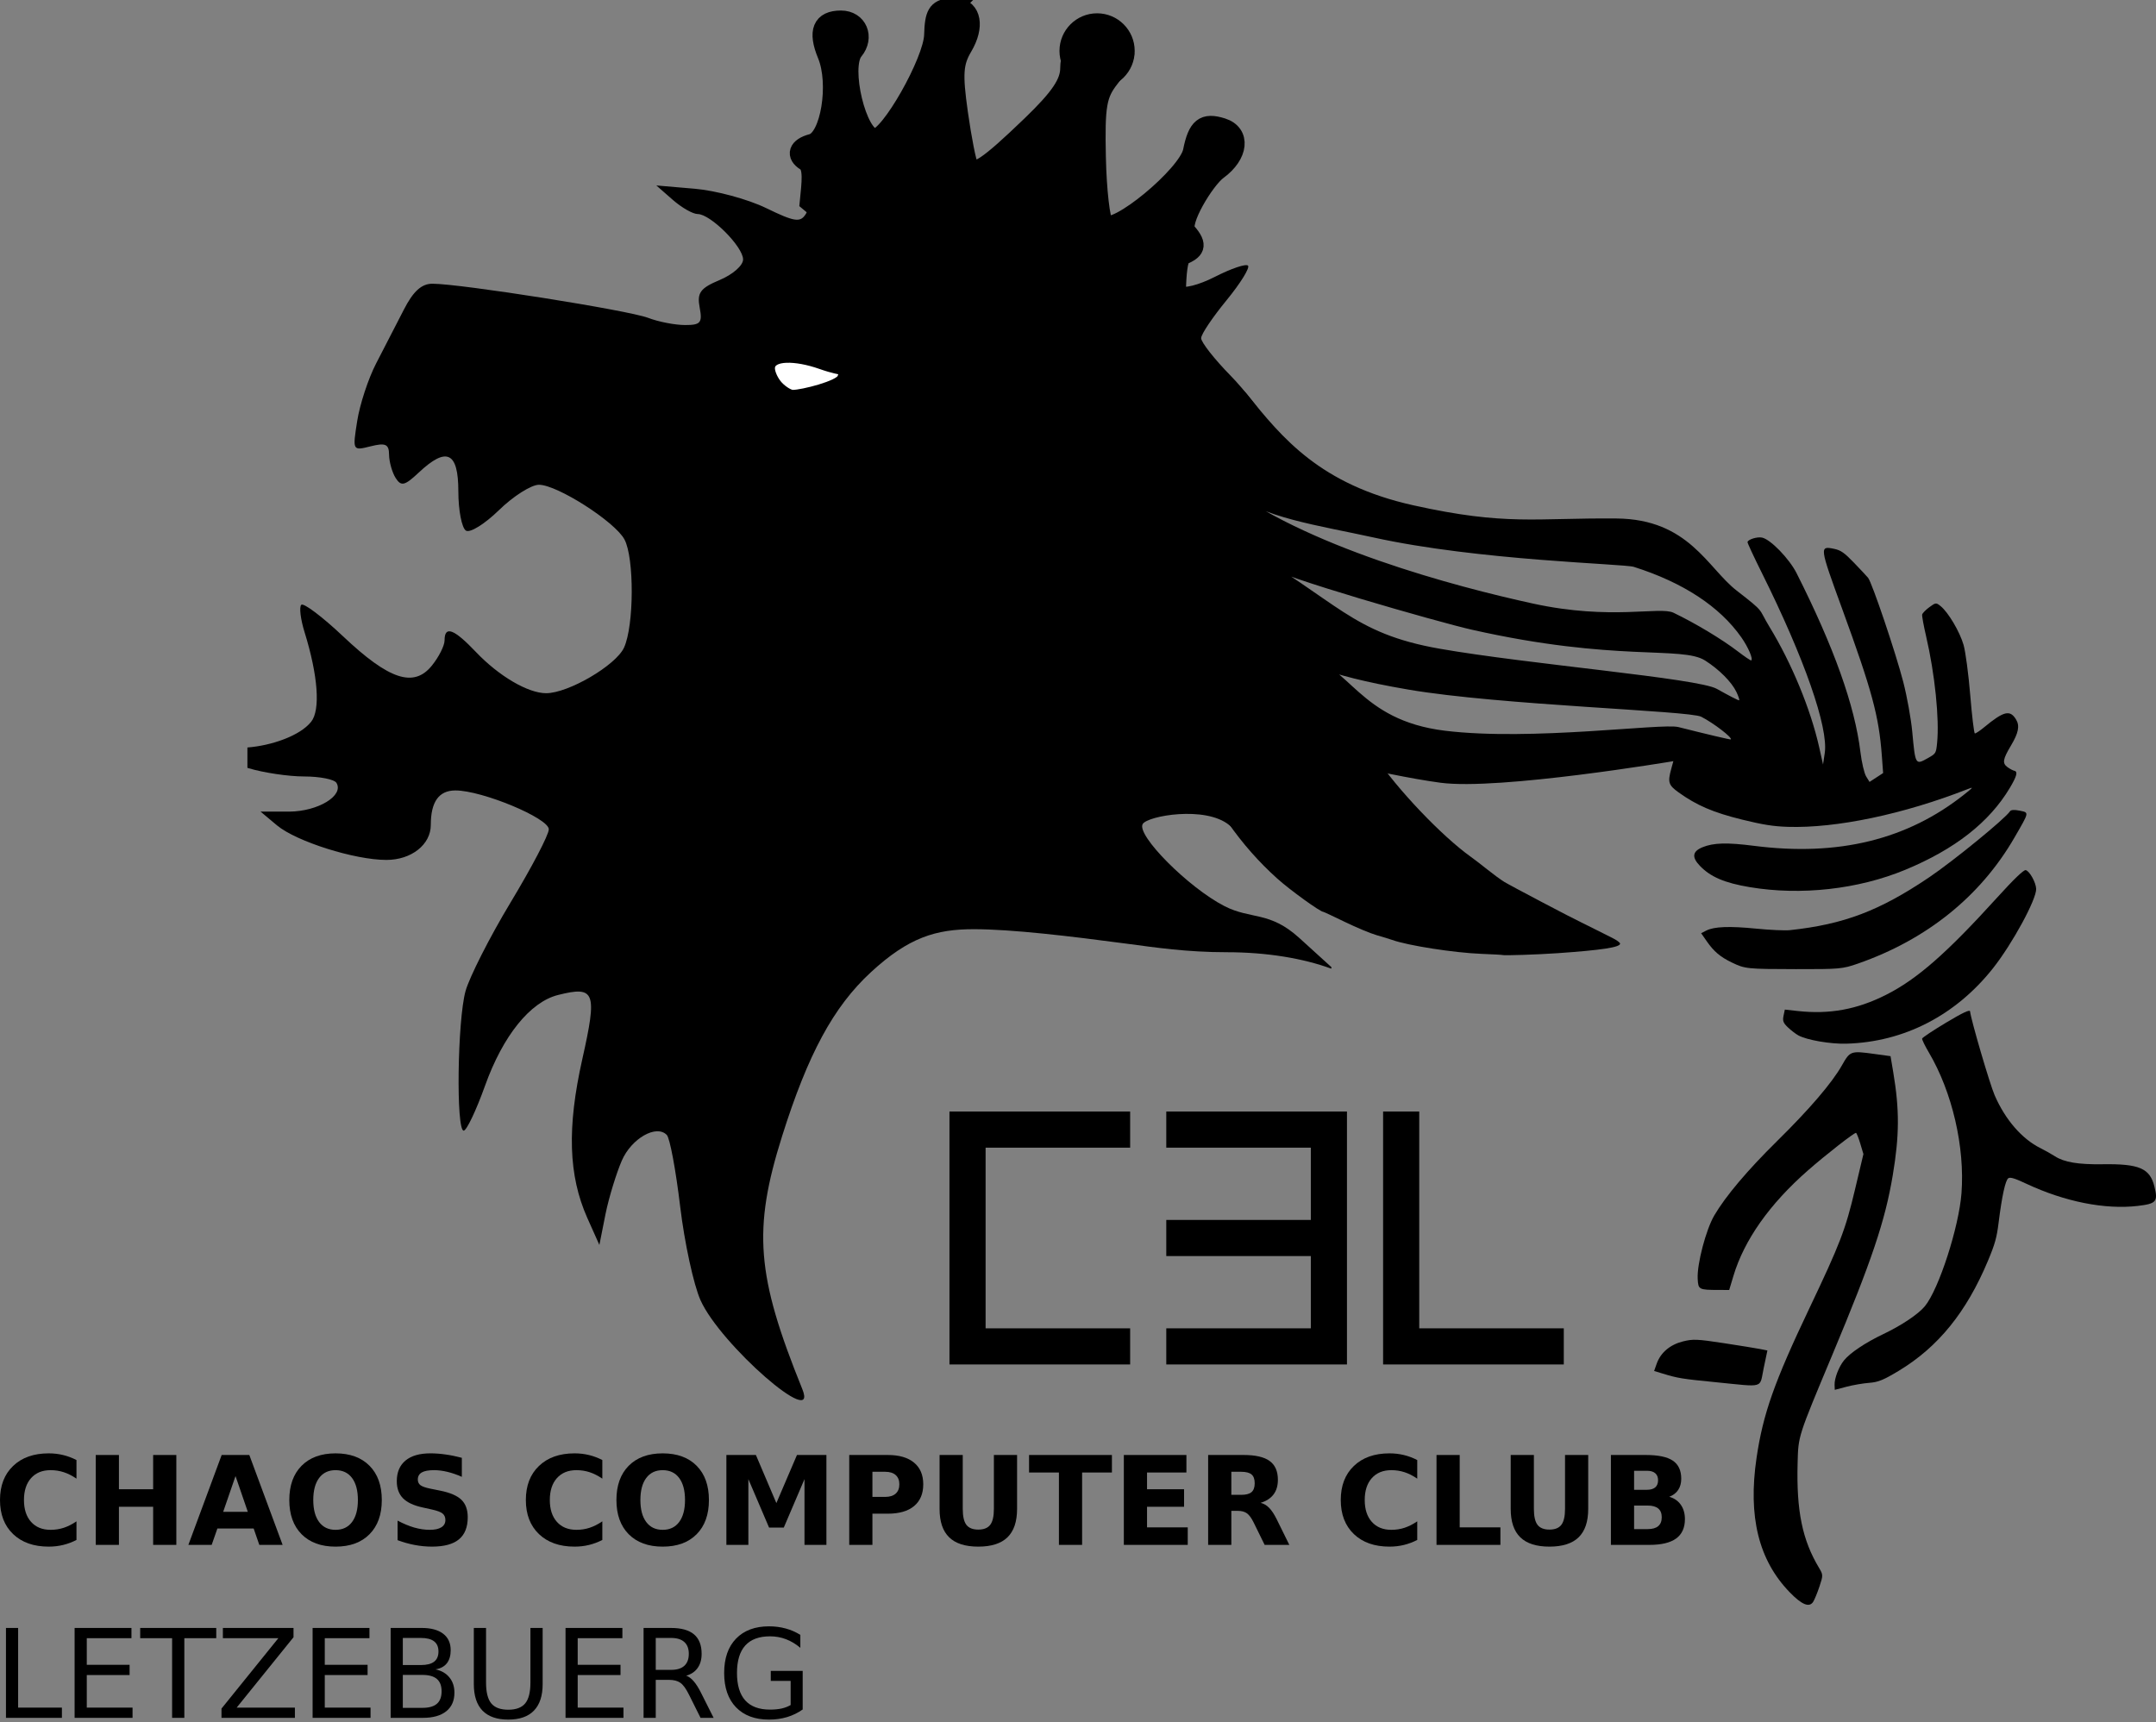 <?xml version="1.0" encoding="UTF-8" standalone="no"?>
<svg
   xmlns:dc="http://purl.org/dc/elements/1.1/"
   xmlns:cc="http://creativecommons.org/ns#"
   xmlns:rdf="http://www.w3.org/1999/02/22-rdf-syntax-ns#"
   xmlns:svg="http://www.w3.org/2000/svg"
   xmlns="http://www.w3.org/2000/svg"
   viewBox="0 0 801.75 640.45"
   height="640.45"
   width="801.75"
   xml:space="preserve"
   version="1.1"
   id="svg2"><rect x="0" y="0" width="801.75" height="640.45" fill="#808080" stroke="none"/><defs
     id="defs6" /><g
     transform="matrix(1.25,0,0,-1.25,0,640.45)"
     id="g10"><g
       transform="scale(0.1,0.1)"
       id="g12"><path
         id="path14"
         style="fill:#000000;fill-opacity:1;fill-rule:nonzero;stroke:none"
         d="m 2824.62,1816.43 537.52,0 0,-107.51 -430.02,0 0,-537.52 430.02,0 0,-107.51 -537.52,0 0,752.54" /><path
         id="path16"
         style="fill:#000000;fill-opacity:1;fill-rule:nonzero;stroke:none"
         d="m 3469.64,1816.43 537.52,0 0,-752.54 -537.52,0 0,107.51 430.02,0 0,215.01 -430.02,0 0,107.5 430.02,0 0,215.01 -430.02,0 0,107.51" /><path
         id="path18"
         style="fill:#000000;fill-opacity:1;fill-rule:nonzero;stroke:none"
         d="m 4114.67,1816.43 107.5,0 0,-645.03 430.02,0 0,-107.51 -537.52,0 0,752.54" /><path
         id="path20"
         style="fill:#000000;fill-opacity:1;fill-rule:nonzero;stroke:none"
         d="m 4469.62,2282.14 c -0.58,0.55 -28.54,2.09 -62.13,3.43 -82.13,3.25 -218.86,24.59 -266.11,41.52 -7.2,2.57 -27.81,8.89 -45.81,14.03 -17.99,5.13 -60.5,22.84 -94.45,39.35 -33.96,16.51 -62.82,30.01 -64.15,30.01 -9.35,0 -98.9,64.7 -137.2,99.13 -109.14,98.11 -192.69,217.94 -268.5,385.1 -9.25,20.4 -20.45,44.94 -24.89,54.53 -7.78,16.84 -20.43,52.87 -55.92,159.23 -14.76,44.22 -34.97,112.07 -55.89,187.59 -7.73,27.9 -21.53,72.7 -55.09,178.86 -13.28,41.99 -25.5,83.21 -27.17,91.61 -1.67,8.4 -5.8,20.69 -9.19,27.33 -3.39,6.62 -7.92,20.37 -10.08,30.53 -5.43,25.62 -71.9,183.71 -87.54,208.25 -2.3,3.6 -9.86,16.36 -16.79,28.36 -25.49,44.07 -94.36,119.71 -131.53,144.47 -23.99,15.98 -84.9,45.29 -94.11,45.29 -3.67,0 -10.5,2.05 -15.18,4.55 -4.68,2.51 -31.33,8.28 -59.21,12.83 -27.89,4.55 -52.48,10.04 -54.63,12.19 -4.06,4.06 2.52,8.95 64.03,47.65 52.19,32.83 89.55,54.75 109.06,63.98 9.6,4.54 24.32,11.62 32.72,15.73 8.4,4.11 28.77,11.81 45.26,17.11 27.96,9 38.04,11.53 86.7,21.83 26.75,5.66 92.13,2.38 127.61,-6.4 36.36,-9 61.03,-21.07 94.83,-46.39 13.77,-10.31 35.92,-26.51 49.23,-35.99 13.31,-9.47 30.96,-27.41 39.21,-39.84 8.26,-12.44 17.8,-23.68 21.21,-24.99 5.62,-2.16 89.98,-117.19 89.98,-122.69 0,-1.28 5.61,-11.68 12.47,-23.11 58.48,-97.52 99.51,-192.43 169.28,-391.6 17.52,-49.99 39.88,-109.98 61,-163.69 8.05,-20.44 14.64,-39.69 14.64,-42.77 0,-3.08 3.78,-13.9 8.4,-24.05 4.62,-10.15 9.8,-24.03 11.52,-30.85 1.71,-6.82 9.7,-25.05 17.76,-40.52 8.07,-15.46 14.67,-31.63 14.67,-35.94 0,-8.16 105.44,-219.96 115.22,-231.44 3.08,-3.62 6.89,-10.22 8.47,-14.66 1.59,-4.44 10.44,-19.16 19.68,-32.72 9.23,-13.55 29.18,-43.2 44.32,-65.89 65.3,-97.81 197.91,-237.09 284.79,-299.11 10.15,-7.24 32.16,-24.16 48.91,-37.59 16.75,-13.42 39.17,-29.84 49.81,-36.47 17.17,-10.69 203.97,-108.96 231.15,-121.6 5.82,-2.71 23.48,-11.49 39.26,-19.52 15.78,-8.03 38.99,-19.68 51.6,-25.9 12.59,-6.22 22.89,-13.8 22.89,-16.85 0,-10.96 -53.64,-19.18 -185.4,-28.43 -58.64,-4.12 -162.52,-7.57 -164.71,-5.48" /><path
         id="path22"
         style="fill:#000000;fill-opacity:1;fill-rule:nonzero;stroke:none"
         d="m 3692.67,3499.59 c 288.51,-163.73 325.72,-259.72 590.12,-306.11 264.4,-46.38 768.25,-87.59 824.7,-119.46 34.96,-19.74 64.83,-35.07 66.39,-34.06 1.55,1.02 -2.09,12.15 -8.09,24.75 -14.1,29.63 -51.4,67.13 -93.08,93.59 -69.62,44.21 -264.58,-5.22 -694.7,91.87 -96.97,21.89 -584.1,161.11 -608.69,189 -21.12,23.97 -118.25,45.35 -251.62,113.08 -133.37,67.73 -131.64,331.66 115.27,137.64 244.55,-192.16 696.24,-311.68 928.22,-362.21 231.98,-50.53 376.49,-7.51 417.52,-27.25 65.54,-31.53 144.2,-78.84 191.89,-115.4 20.13,-15.44 37.76,-27.3 39.19,-26.37 6.24,4.07 -8.9,39.41 -29.41,68.66 -64.34,91.75 -173.8,163.49 -319.94,209.7 -29.27,9.25 -461.89,18.46 -773.82,87.34 -155.96,34.43 -346.22,61.34 -411.69,133.09 -82.45,90.34 -175.87,131.74 -231.97,142.58 -70.08,13.53 161.44,281.45 266.65,150.77 105.21,-130.68 217.88,-269.03 495.03,-330.64 277.16,-61.6 361.64,-37.04 604.63,-39.24 214.7,-1.94 270.5,-147.22 357.27,-214.58 86.77,-67.35 62.63,-50.57 97.6,-107.85 65.79,-107.77 122.54,-245.24 147.81,-358.06 l 11.51,-51.41 5.08,34.05 c 11.31,75.96 -60.72,282.07 -187.68,537.06 -23.65,47.5 -42.6,88.3 -42.11,90.66 1.67,7.94 28.94,16.34 43.26,13.33 25.22,-5.3 81.02,-62.87 102.8,-106.05 111.13,-220.34 173.03,-393.77 189.84,-531.91 3.76,-30.91 11.4,-63.58 16.97,-72.62 l 10.14,-16.41 20.21,13.18 20.21,13.19 -3.89,52.43 c -8.69,117.09 -29.13,192.66 -117.97,436.17 -67.78,185.8 -68.04,187.75 -23.34,178.36 19.35,-4.07 30.07,-11.61 58.4,-41.05 19.08,-19.83 37.97,-40.02 41.98,-44.85 11.76,-14.17 82.91,-224.9 104.92,-310.73 11.12,-43.37 23.06,-109.6 26.53,-147.16 9.2,-99.58 9.28,-99.71 46.49,-78.72 23.81,13.42 24.35,14.3 27.44,44.96 7.21,71.51 -6.59,205.48 -32.74,317.79 -7.29,31.32 -12.55,60.28 -11.7,64.34 0.85,4.06 10.44,13.92 21.3,21.92 19.01,13.99 20.27,14.1 33.79,3.07 22.88,-18.66 56.78,-76.03 68.12,-115.28 5.81,-20.12 14.74,-87.39 19.84,-149.49 5.1,-62.11 11.26,-113.33 13.69,-113.84 2.42,-0.51 14.78,7.65 27.48,18.15 58.55,48.41 77.05,52.98 95.03,23.45 11.64,-19.11 7.51,-40.02 -15.5,-78.52 -23.76,-39.77 -25.69,-51.77 -10.14,-63.23 7,-5.15 16.32,-10.12 20.73,-11.05 10.85,-2.28 7.08,-16.46 -13.57,-51.02 -61.09,-102.24 -163.29,-182.27 -310.89,-243.49 -140.22,-58.14 -310.27,-77.16 -462.41,-51.71 -75.46,12.63 -117.16,30.46 -148.97,63.72 -24.44,25.55 -21.86,42.92 8.2,55.12 32.83,13.34 72.75,14.4 153.45,4.09 250.62,-32.04 455.96,18.31 625.73,153.42 26.65,21.2 27.39,22.37 9.95,15.53 -191.31,-74.96 -391.42,-116.99 -535.38,-112.43 -43.18,1.36 -74.43,6.32 -136.67,21.67 -85.49,21.08 -134.72,42.24 -188.69,81.06 -29.85,21.48 -32.46,29.9 -21.6,69.61 l 6.32,23.07 c 0,0 -518.86,-87.34 -692.75,-64.16 -173.88,23.18 -494.74,105.55 -494.74,105.55 -252.19,33.61 -53.01,301.43 86.55,273.77 139.56,-27.66 163.73,-192.97 421.38,-224.56 257.66,-31.58 645.7,23.21 694.62,10.85 84.03,-21.22 154.08,-37.74 155.66,-36.71 6.65,4.34 -51.37,48.92 -87.78,67.44 -35.85,18.24 -597.48,34.01 -871.16,80.79 -273.68,46.78 -279.97,81.72 -472.87,125.38 -192.91,43.66 -301.55,459.68 -24.35,302.38" /><path
         id="path24"
         style="fill:#000000;fill-opacity:1;fill-rule:nonzero;stroke:none"
         d="m 5324.41,385.992 c -92.59,95.461 -124.57,225.051 -98.73,400.207 19.24,130.531 52.54,224.941 156.29,443.111 92.67,194.85 107.92,234.53 136.64,355.47 l 24.97,105.14 -9.4,31.37 c -5.18,17.26 -10.91,31.52 -12.75,31.7 -5.68,0.56 -90.02,-65.32 -142.51,-111.34 -114.47,-100.35 -189.94,-207.19 -222.16,-314.58 l -12.47,-41.55 -30.12,0.08 c -60.67,0.15 -61.97,0.84 -63.65,33.57 -2.24,43.74 24.69,146.16 49.56,188.45 33.72,57.36 98.47,134.02 186.14,220.4 97.32,95.89 164,173.75 193.51,225.98 24.15,42.73 26.11,43.43 96.02,33.84 l 48.53,-6.66 7.94,-47.13 c 18.91,-112.23 18.57,-188.29 -1.39,-307.44 -22.81,-136.12 -62.37,-253.59 -180.38,-535.63 -102.3,-244.441 -100.47,-238.746 -102.64,-321.003 -3.74,-142.059 14.01,-228.536 63.94,-311.622 12.04,-20.023 12.08,-22.203 1.13,-55 -6.27,-18.781 -14.69,-39.292 -18.71,-45.582 -11.51,-17.988 -33.61,-9.046 -69.76,28.219" /><path
         id="path26"
         style="fill:#000000;fill-opacity:1;fill-rule:nonzero;stroke:none"
         d="m 4944.61,1037.3 -23.69,7.22 7.62,21.51 c 11.69,32.99 39.44,56.62 77.9,66.35 29.83,7.55 42.85,7.01 121.72,-5.06 48.57,-7.44 97.65,-15.39 109.06,-17.67 l 20.74,-4.14 -11,-52.34 c -13,-61.861 4.64,-56.615 -141.82,-42.17 -102.98,10.16 -112.88,11.78 -160.53,26.3" /><path
         id="path28"
         style="fill:#000000;fill-opacity:1;fill-rule:nonzero;stroke:none"
         d="m 5457.81,1003.22 c -0.74,19.15 12.71,54.08 28.09,72.92 18.41,22.56 63.35,52.62 116.62,78.01 54.91,26.17 104.82,59.66 124.09,83.29 41.51,50.86 101.19,235.41 108.73,336.26 10.29,137.38 -27.59,300.69 -97.02,418.32 -11.69,19.79 -20.73,38.44 -20.1,41.43 0.63,3 32.79,24.41 71.48,47.57 49.59,29.71 70.6,39.53 71.22,33.3 2.48,-24.52 58.47,-215.75 73.02,-249.35 31.47,-72.71 81.41,-130.32 136.61,-157.59 12.88,-6.36 32.03,-17.13 42.55,-23.94 27.7,-17.92 69.43,-24.91 142.19,-23.83 108.84,1.6 140.52,-12.02 154,-66.22 11.17,-44.95 5.7,-51.32 -49.67,-57.79 -97.09,-11.36 -216.87,12.45 -330.73,65.74 -35.08,16.42 -48.3,20.5 -54.14,16.7 -8.76,-5.71 -19.15,-53.21 -29.01,-132.58 -5.53,-44.52 -10.79,-63.31 -31.76,-113.37 -63.75,-152.19 -147.57,-255.75 -264.22,-326.45 -46.01,-27.89 -61.98,-34.44 -88.77,-36.41 -17.97,-1.32 -48.41,-6.55 -67.64,-11.617 l -34.97,-9.222 -0.57,14.829" /><path
         id="path30"
         style="fill:#000000;fill-opacity:1;fill-rule:nonzero;stroke:none"
         d="m 5349.95,2043.03 c -7.78,4.24 -21.74,14.95 -31.02,23.79 -13.85,13.18 -16.18,19.37 -13,34.5 l 3.87,18.43 38.03,-4.19 c 95,-10.46 176.62,4.48 263.11,48.15 92.26,46.58 179.81,123.28 331.11,290.05 48.69,53.68 78.26,82.1 84.24,80.97 11.21,-2.11 30.45,-36.47 31.19,-55.7 1.2,-30.98 -71.01,-163.8 -128.56,-236.45 -111.16,-140.33 -264.86,-219.42 -435.81,-224.25 -47.56,-1.34 -117.59,10.74 -143.16,24.7" /><path
         id="path32"
         style="fill:#000000;fill-opacity:1;fill-rule:nonzero;stroke:none"
         d="m 5151.93,2259.95 c -34.09,16.45 -53.27,32.66 -74.12,62.65 l -16.99,24.44 15.13,7.75 c 23.41,11.99 68.89,13.75 149.02,5.78 40.37,-4.02 85.34,-6.03 99.94,-4.46 160.4,17.19 266.64,57.51 414.35,157.26 72.28,48.82 226.42,174.74 240.42,196.43 2.84,4.4 13.36,5.06 28.83,1.8 28.48,-5.99 29.13,-2.69 -15.64,-80.1 -101.07,-174.8 -260.83,-303.46 -465.46,-374.83 -46.01,-16.05 -54.24,-16.79 -184.45,-16.56 -146.51,0.25 -151.48,0.77 -191.03,19.84" /><path
         id="path34"
         style="fill:#000000;fill-opacity:1;fill-rule:nonzero;stroke:none"
         d="m 2836.36,5103.31 c -3.36,-0.21 -7.1,-0.67 -11.02,-1.22 -38.37,-5.45 -47.17,-19.49 -48.93,-83.18 -2.14,-77.9 -131.05,-305.2 -173.09,-305.2 -51.79,0 -102.48,209.79 -62.38,258.1 33.65,40.55 11.69,92.97 -39.15,92.97 -57.7,0 -71.79,-34.62 -42.81,-104.59 35.8,-86.42 8.93,-248.69 -43.43,-262.39 -43.18,-11.29 -51.65,-36.06 -18.96,-56.26 25.92,-16.02 26.25,-114.21 0.62,-154.75 -16.54,-26.15 -33.35,-23.41 -118.05,17.74 -54.24,26.35 -149.44,52.11 -212.23,57.49 l -114.38,9.79 48.94,-42.81 c 26.81,-23.51 59.88,-42.21 74,-42.21 38.2,0 135.17,-97.16 135.17,-135.16 0,-18.17 -31.45,-45.18 -69.72,-61.17 -58.51,-24.44 -67.76,-38.44 -59.33,-82.57 8.62,-45.12 1.88,-51.37 -43.43,-51.37 -28.98,0 -78.11,9.17 -110.09,21.4 -58.94,22.55 -557.13,101.36 -641.59,101.53 -32.38,0.07 -57.12,-22.53 -85.02,-77.06 -21.78,-42.6 -59.07,-114.81 -82.57,-160.25 -23.49,-45.44 -48.61,-122.37 -56.26,-171.25 -13.78,-88.04 -14.19,-88.77 39.75,-75.23 44.15,11.08 54.79,6.66 55.05,-24.46 0.17,-21.12 8.98,-52.99 19.57,-69.73 16.32,-25.81 27.04,-23.04 68.5,15.9 83.22,78.18 118.05,61.93 118.05,-55.66 0,-56.12 10.24,-109.16 22.63,-116.82 12.38,-7.65 56.41,20.1 98.46,61.16 42.06,41.07 95.8,75.24 118.66,75.24 54.49,0 226.19,-109.92 254.44,-162.7 29.33,-54.81 28.75,-255.92 -1.22,-321.71 -24.06,-52.8 -165.66,-135.78 -231.81,-135.78 -53.85,0 -140.6,50.84 -208.57,122.33 -65.91,69.32 -93.57,79.63 -93.57,34.86 0,-15.78 -17.12,-49.54 -37.92,-75.23 -53.72,-66.33 -127.19,-42.14 -264.23,87.46 -61.366,58.04 -117.467,100.27 -124.155,93.58 -6.683,-6.69 -1.914,-43.67 9.785,-81.35 40.258,-129.66 47.555,-231.61 19.575,-266.66 -33.641,-42.16 -119.028,-71.09 -189.606,-76.46 l 0,-60.55 c 1.496,-0.44 2.125,-0.76 3.672,-1.22 44.809,-13.43 118.844,-24.47 165.137,-24.47 46.293,0 89.57,-8.51 96.022,-18.96 23.19,-37.51 -53.995,-84.94 -140.057,-85.63 l -85.629,0 48.929,-40.97 c 57.567,-47.96 231.037,-102.76 325.387,-102.76 74.54,0 132.11,45.77 132.11,103.98 0,69.23 24.07,102.75 73.39,102.75 79.34,0 277.68,-82.52 277.68,-115.59 0,-16.53 -51.4,-114.29 -113.76,-217.74 -62.37,-103.45 -122.54,-222.52 -133.95,-263.61 -24.17,-87.04 -28.57,-415.29 -5.51,-415.29 8.63,0 37.2,60.27 63.61,133.94 53.37,148.8 134.16,248.9 217.13,269.73 110.36,27.7 117.09,9.28 72.17,-190.83 -45.72,-203.68 -41.31,-345.97 14.68,-472.17 l 36.09,-80.74 18.34,92.36 c 10.46,51.12 32.79,122.46 48.32,158.41 28.56,66.04 103.02,108.76 133.95,76.45 9.24,-9.65 26.89,-105.38 39.75,-212.84 12.86,-107.47 40.02,-233 60.56,-278.9 58.96,-131.82 353.07,-388.468 302.75,-264.222 -136.62,337.312 -147.77,474.352 -59.94,752.902 76.45,242.48 152.14,384.16 264.22,487.47 112.08,103.31 192.8,127.83 305.81,127.83 113.02,0 285.3,-20.55 456.42,-43.3 83.09,-11.03 177.08,-25.2 295.88,-25.2 119.31,0 227.91,-18.23 311.32,-48.94 -0.02,1.64 1.21,3.8 0,4.9 l -95.25,86.55 c -88.37,80.3 -143.54,54.32 -222.19,94.49 -107.03,54.66 -263.64,211.93 -243.42,244.65 14.88,24.07 185.63,54.6 256.88,-3.06 69.5,-56.25 91.05,-114.53 151.11,-155.89 60.05,-41.36 143.76,-11.01 149.19,-5.58 23.85,23.85 -161.59,266.67 -300.3,393.28 -125.65,114.67 -145.59,140.55 -114.99,152.29 24.24,9.3 100.6,-17.93 220.8,-80.12 100.89,-52.21 182.87,-90.84 182.87,-85.02 0,17.55 -116.86,177.99 -189.6,259.94 -37.46,42.21 -133.28,113.67 -212.23,157.8 -171.61,95.92 -190.37,127.21 -77.07,127.21 99.76,0 218.27,-40.73 333.95,-113.76 47.81,-30.18 92.75,-49.14 99.08,-42.81 14.92,14.91 -120.17,217.79 -214.06,321.72 -40.15,44.43 -114.15,104.41 -164.53,133.94 -50.38,29.53 -91.75,63.47 -91.75,75.84 0,48.77 173.52,-1.69 325.39,-95.41 111.78,-68.98 150.77,-85.66 140.67,-58.72 -33.77,90.07 -152.86,269.49 -233.64,351.69 -48.28,49.12 -88.07,99.93 -88.07,111.92 0,11.99 34.47,62.67 75.84,113.15 41.36,50.48 69.79,96.57 63.6,102.76 -6.17,6.18 -49.96,-8.6 -97.85,-33.03 -49.75,-25.38 -95.49,-36.62 -105.81,-26.3 -10.33,10.32 -22.18,84.53 0.43,166.1 14.07,50.71 -3.6,68.11 11.4,97.25 15,29.14 83.64,64.77 102.54,78.54 63.41,46.2 70.18,110.86 12.84,129.06 -55.38,17.58 -75.39,1 -89.9,-71.56 -14.04,-70.18 -229.24,-248 -261.17,-215.91 -10.22,10.28 -20.48,99.05 -22.63,197.56 -3.38,155.12 2.19,186.94 40.37,235.47 24.25,30.83 44.03,63.77 44.03,72.79 0,21.92 -60.9,80.73 -83.17,80.73 -37.41,0 -82.57,-67.13 -82.57,-122.93 0,-43.74 -28.56,-86.77 -114.38,-169.42 -130.08,-125.3 -167.17,-149.34 -183.48,-122.94 -6.3,10.19 -20.27,81.21 -31.2,158.41 -16.53,116.74 -14.02,149.8 13.46,196.33 36.52,61.82 25.5,113.34 -19.57,119.27 -3.22,0.42 -6.44,0.82 -9.78,0.61" /><path
         id="path36"
         style="fill:#000000;fill-opacity:1;fill-rule:nonzero;stroke:none"
         d="m 2836.41,5103.57 c -3.36,-0.21 -7.1,-0.67 -11.02,-1.23 -38.36,-5.45 -47.16,-19.48 -48.93,-83.18 -2.14,-77.89 -131.05,-305.2 -173.08,-305.2 -51.79,0 -102.48,209.8 -62.39,258.11 33.65,40.55 11.7,92.97 -39.14,92.97 -57.71,0 -71.8,-34.62 -42.81,-104.59 35.79,-86.43 8.92,-248.7 -43.43,-262.39 -43.18,-11.29 -51.66,-36.06 -18.96,-56.27 22.39,-13.84 15.36,-63.23 9.78,-120.05 0,0 74.03,-63.43 119.82,-68.68 87.61,-10.04 275.22,45.24 319.02,30.93 43.81,-14.31 -46.71,-117.53 -0.76,-121.1 87.14,-6.76 215.2,3.28 287.57,46.66 36.76,22.03 -21.1,-107.95 4.48,-142.07 27.64,-36.88 159.49,38.75 203.69,25.68 65.31,-19.3 161.75,-131.58 161.75,-131.58 0,0 -8.46,189.61 16.3,200.52 35.53,15.65 51.65,29.05 12.3,72.96 -22.6,25.22 55.15,153.5 92.96,181.04 63.42,46.19 70.18,110.86 12.85,129.06 -55.39,17.57 -75.4,1 -89.91,-71.57 -14.04,-70.17 -229.23,-247.99 -261.16,-215.9 -10.23,10.28 -20.49,99.04 -22.64,197.56 -3.38,155.12 2.19,186.93 40.37,235.47 24.25,30.82 44.04,63.77 44.04,72.78 0,21.93 -60.9,80.74 -83.18,80.74 -37.41,0 -82.57,-67.14 -82.57,-122.94 0,-43.74 -28.55,-86.76 -114.37,-169.42 -130.09,-125.29 -167.17,-149.33 -183.49,-122.93 -6.3,10.19 -20.26,81.21 -31.2,158.41 -16.52,116.74 -14.02,149.8 13.46,196.33 36.52,61.81 25.5,113.34 -19.57,119.26 -3.22,0.43 -6.43,0.83 -9.78,0.62" /><path
         id="path38"
         style="fill:none;stroke:#000000;stroke-width:54.488;stroke-linecap:butt;stroke-linejoin:miter;stroke-miterlimit:10;stroke-dasharray:none;stroke-opacity:1"
         d="m 2836.41,5103.57 c -3.36,-0.21 -7.1,-0.67 -11.02,-1.23 -38.36,-5.45 -47.16,-19.48 -48.93,-83.18 -2.14,-77.89 -131.05,-305.2 -173.08,-305.2 -51.79,0 -102.48,209.8 -62.39,258.11 33.65,40.55 11.7,92.97 -39.14,92.97 -57.71,0 -71.8,-34.62 -42.81,-104.59 35.79,-86.43 8.92,-248.7 -43.43,-262.39 -43.18,-11.29 -51.66,-36.06 -18.96,-56.27 22.39,-13.84 15.36,-63.23 9.78,-120.05 0,0 74.03,-63.43 119.82,-68.68 87.61,-10.04 275.22,45.24 319.02,30.93 43.81,-14.31 -46.71,-117.53 -0.76,-121.1 87.14,-6.76 215.2,3.28 287.57,46.66 36.76,22.03 -21.1,-107.95 4.48,-142.07 27.64,-36.88 159.49,38.75 203.69,25.68 65.31,-19.3 161.75,-131.58 161.75,-131.58 0,0 -8.46,189.61 16.3,200.52 35.53,15.65 51.65,29.05 12.3,72.96 -22.6,25.22 55.15,153.5 92.96,181.04 63.42,46.19 70.18,110.86 12.85,129.06 -55.39,17.57 -75.4,1 -89.91,-71.57 -14.04,-70.17 -229.23,-247.99 -261.16,-215.9 -10.23,10.28 -20.49,99.04 -22.64,197.56 -3.38,155.12 2.19,186.93 40.37,235.47 24.25,30.82 44.04,63.77 44.04,72.78 0,21.93 -60.9,80.74 -83.18,80.74 -37.41,0 -82.57,-67.14 -82.57,-122.94 0,-43.74 -28.55,-86.76 -114.37,-169.42 -130.09,-125.29 -167.17,-149.33 -183.49,-122.93 -6.3,10.19 -20.26,81.21 -31.2,158.41 -16.52,116.74 -14.02,149.8 13.46,196.33 36.52,61.81 25.5,113.34 -19.57,119.26 -3.22,0.43 -6.43,0.83 -9.78,0.62 z" /><path
         id="path40"
         style="fill:#ffffff;fill-opacity:1;fill-rule:nonzero;stroke:none"
         d="m 2316.84,3976.39 c -13.3,14.06 -24.18,37.22 -24.18,51.49 0,37.64 74.37,36.42 148.98,10.13 78.1,-27.52 73.15,-7.07 61.7,-38.59 -7.59,-20.91 -115.8,-48.57 -144.77,-48.57 -9.66,0 -28.44,11.49 -41.73,25.54" /><path
         id="path42"
         style="fill:none;stroke:#000000;stroke-width:25.444;stroke-linecap:butt;stroke-linejoin:miter;stroke-miterlimit:10;stroke-dasharray:none;stroke-opacity:1"
         d="m 2316.84,3976.39 c -13.3,14.06 -24.18,37.22 -24.18,51.49 0,37.64 74.37,36.42 148.98,10.13 78.1,-27.52 73.15,-7.07 61.7,-38.59 -7.59,-20.91 -115.8,-48.57 -144.77,-48.57 -9.66,0 -28.44,11.49 -41.73,25.54 z" /><path
         id="path44"
         style="fill:#000000;fill-opacity:1;fill-rule:nonzero;stroke:none"
         d="m 3375.67,4972.14 c 0,-61.76 -50.12,-111.89 -111.88,-111.89 -61.75,0 -111.88,50.13 -111.88,111.89 0,61.76 50.13,111.88 111.88,111.88 61.76,0 111.88,-50.12 111.88,-111.88" /><path
         id="path46"
         style="fill:#000000;fill-opacity:1;fill-rule:nonzero;stroke:none"
         d="m 227.527,541.77 c -12.66,-6.567 -25.859,-11.524 -39.593,-14.868 -13.735,-3.343 -28.067,-5.015 -42.996,-5.015 -44.551,0 -79.844,12.422 -105.883,37.261 C 13.02,584.113 0,617.91 0,660.551 c 0,42.758 13.02,76.558 39.055,101.402 26.039,24.961 61.332,37.442 105.883,37.445 14.929,-0.003 29.261,-1.675 42.996,-5.019 13.734,-3.344 26.933,-8.301 39.593,-14.867 l 0,-55.36 c -12.781,8.719 -25.382,15.11 -37.8,19.168 -12.422,4.063 -25.5,6.09 -39.235,6.09 -24.605,0 -43.953,-7.883 -58.047,-23.648 -14.094,-15.766 -21.141,-37.5 -21.141,-65.211 0,-27.59 7.047,-49.266 21.141,-65.035 14.094,-15.762 33.442,-23.645 58.047,-23.645 13.735,0 26.813,2.027 39.235,6.09 12.418,4.062 25.019,10.449 37.8,19.168 l 0,-55.359" /><path
         id="path48"
         style="fill:#000000;fill-opacity:1;fill-rule:nonzero;stroke:none"
         d="m 284.855,794.559 68.977,0 0,-101.938 101.758,0 0,101.938 68.976,0 0,-267.477 -68.976,0 0,113.402 -101.758,0 0,-113.402 -68.977,0 0,267.477" /><path
         id="path50"
         style="fill:#000000;fill-opacity:1;fill-rule:nonzero;stroke:none"
         d="m 754.602,575.809 -107.852,0 -17.02,-48.727 -69.335,0 99.074,267.477 82.23,0 99.074,-267.477 -69.332,0 -16.839,48.727 m -90.653,49.629 73.274,0 -36.547,106.417 -36.727,-106.417" /><path
         id="path52"
         style="fill:#000000;fill-opacity:1;fill-rule:nonzero;stroke:none"
         d="m 998.25,749.41 c -21.02,0 -37.324,-7.762 -48.91,-23.289 -11.586,-15.527 -17.375,-37.383 -17.375,-65.57 0,-28.067 5.789,-49.863 17.375,-65.391 11.586,-15.527 27.89,-23.289 48.91,-23.289 21.14,0 37.5,7.762 49.09,23.289 11.59,15.528 17.38,37.324 17.38,65.391 0,28.187 -5.79,50.043 -17.38,65.57 -11.59,15.527 -27.95,23.289 -49.09,23.289 m 0,49.988 c 43,-0.003 76.68,-12.304 101.04,-36.906 24.37,-24.605 36.55,-58.586 36.55,-101.941 0,-43.235 -12.18,-77.156 -36.55,-101.758 -24.36,-24.605 -58.04,-36.906 -101.04,-36.906 -42.879,0 -76.559,12.301 -101.043,36.906 -24.363,24.602 -36.547,58.523 -36.547,101.758 0,43.355 12.184,77.336 36.547,101.941 24.484,24.602 58.164,36.903 101.043,36.906" /><path
         id="path54"
         style="fill:#000000;fill-opacity:1;fill-rule:nonzero;stroke:none"
         d="m 1373.94,786.141 0,-56.614 c -14.69,6.567 -29.03,11.524 -43,14.868 -13.98,3.343 -27.17,5.015 -39.59,5.015 -16.49,0 -28.67,-2.269 -36.55,-6.805 -7.88,-4.539 -11.82,-11.585 -11.82,-21.14 0,-7.168 2.63,-12.781 7.88,-16.84 5.37,-3.941 15.05,-7.348 29.02,-10.215 l 29.38,-5.91 c 29.74,-5.973 50.88,-15.051 63.42,-27.23 12.55,-12.184 18.82,-29.5 18.82,-51.957 0,-29.5 -8.79,-51.477 -26.34,-65.93 -17.44,-14.332 -44.13,-21.496 -80.08,-21.496 -16.96,0 -33.98,1.613 -51.06,4.836 -17.08,3.226 -34.16,8.004 -51.24,14.332 l 0,58.226 c 17.08,-9.078 33.56,-15.945 49.45,-20.605 16,-4.535 31.41,-6.805 46.22,-6.805 15.05,0 26.57,2.508 34.58,7.524 8,5.015 12,12.183 12,21.496 0,8.363 -2.75,14.812 -8.24,19.351 -5.38,4.539 -16.18,8.598 -32.43,12.184 l -26.69,5.91 c -26.76,5.734 -46.35,14.871 -58.77,27.41 -12.3,12.543 -18.45,29.442 -18.45,50.699 0,26.637 8.6,47.121 25.8,61.453 17.2,14.332 41.92,21.497 74.17,21.5 14.69,-0.003 29.8,-1.136 45.33,-3.406 15.52,-2.148 31.59,-5.433 48.19,-9.851" /><path
         id="path56"
         style="fill:#000000;fill-opacity:1;fill-rule:nonzero;stroke:none"
         d="m 1791.91,541.77 c -12.66,-6.567 -25.86,-11.524 -39.6,-14.868 -13.73,-3.343 -28.06,-5.015 -42.99,-5.015 -44.55,0 -79.85,12.422 -105.89,37.261 -26.03,24.965 -39.05,58.762 -39.05,101.403 0,42.758 13.02,76.558 39.05,101.402 26.04,24.961 61.34,37.442 105.89,37.445 14.93,-0.003 29.26,-1.675 42.99,-5.019 13.74,-3.344 26.94,-8.301 39.6,-14.867 l 0,-55.36 c -12.78,8.719 -25.38,15.11 -37.8,19.168 -12.43,4.063 -25.5,6.09 -39.24,6.09 -24.6,0 -43.95,-7.883 -58.05,-23.648 -14.09,-15.766 -21.14,-37.5 -21.14,-65.211 0,-27.59 7.05,-49.266 21.14,-65.035 14.1,-15.762 33.45,-23.645 58.05,-23.645 13.74,0 26.81,2.027 39.24,6.09 12.42,4.062 25.02,10.449 37.8,19.168 l 0,-55.359" /><path
         id="path58"
         style="fill:#000000;fill-opacity:1;fill-rule:nonzero;stroke:none"
         d="m 1971.42,749.41 c -21.02,0 -37.33,-7.762 -48.91,-23.289 -11.58,-15.527 -17.38,-37.383 -17.38,-65.57 0,-28.067 5.8,-49.863 17.38,-65.391 11.58,-15.527 27.89,-23.289 48.91,-23.289 21.14,0 37.5,7.762 49.09,23.289 11.58,15.528 17.38,37.324 17.38,65.391 0,28.187 -5.8,50.043 -17.38,65.57 -11.59,15.527 -27.95,23.289 -49.09,23.289 m 0,49.988 c 43,-0.003 76.68,-12.304 101.04,-36.906 24.37,-24.605 36.55,-58.586 36.55,-101.941 0,-43.235 -12.18,-77.156 -36.55,-101.758 -24.36,-24.605 -58.04,-36.906 -101.04,-36.906 -42.88,0 -76.56,12.301 -101.04,36.906 -24.37,24.602 -36.55,58.523 -36.55,101.758 0,43.355 12.18,77.336 36.55,101.941 24.48,24.602 58.16,36.903 101.04,36.906" /><path
         id="path60"
         style="fill:#000000;fill-opacity:1;fill-rule:nonzero;stroke:none"
         d="m 2160.96,794.559 87.79,0 60.91,-143.145 61.27,143.145 87.61,0 0,-267.477 -65.21,0 0,195.637 -61.63,-144.223 -43.72,0 -61.62,144.223 0,-195.637 -65.4,0 0,267.477" /><path
         id="path62"
         style="fill:#000000;fill-opacity:1;fill-rule:nonzero;stroke:none"
         d="m 2526.44,794.559 114.48,0 c 34.04,0 60.13,-7.586 78.29,-22.754 18.27,-15.047 27.41,-36.547 27.41,-64.492 0,-28.071 -9.14,-49.688 -27.41,-64.856 -18.16,-15.051 -44.25,-22.574 -78.29,-22.574 l -45.51,0 0,-92.801 -68.97,0 0,267.477 m 68.97,-49.985 0,-74.707 38.16,0 c 13.38,0 23.71,3.227 31,9.676 7.29,6.566 10.93,15.824 10.93,27.77 0,11.941 -3.64,21.136 -10.93,27.589 -7.29,6.446 -17.62,9.672 -31,9.672 l -38.16,0" /><path
         id="path64"
         style="fill:#000000;fill-opacity:1;fill-rule:nonzero;stroke:none"
         d="m 2795.17,794.559 68.98,0 0,-160.344 c 0,-22.094 3.58,-37.922 10.75,-47.477 7.28,-9.433 19.11,-14.152 35.47,-14.152 16.48,0 28.31,4.719 35.47,14.152 7.29,9.555 10.93,25.383 10.93,47.477 l 0,160.344 68.98,0 0,-160.344 c -0.01,-37.863 -9.5,-66.047 -28.49,-84.559 -18.99,-18.515 -47.96,-27.769 -86.89,-27.769 -38.82,0 -67.72,9.254 -86.71,27.769 -18.99,18.512 -28.49,46.696 -28.49,84.559 l 0,160.344" /><path
         id="path66"
         style="fill:#000000;fill-opacity:1;fill-rule:nonzero;stroke:none"
         d="m 3061.4,794.559 246.51,0 0,-52.133 -88.68,0 0,-215.344 -68.97,0 0,215.344 -88.86,0 0,52.133" /><path
         id="path68"
         style="fill:#000000;fill-opacity:1;fill-rule:nonzero;stroke:none"
         d="m 3343.39,794.559 186.14,0 0,-52.133 -117.17,0 0,-49.805 110.18,0 0,-52.137 -110.18,0 0,-61.269 121.11,0 0,-52.133 -190.08,0 0,267.477" /><path
         id="path70"
         style="fill:#000000;fill-opacity:1;fill-rule:nonzero;stroke:none"
         d="m 3692.2,675.957 c 14.45,0 24.78,2.688 31,8.063 6.32,5.375 9.49,14.214 9.49,26.515 0,12.184 -3.17,20.903 -9.49,26.156 -6.22,5.258 -16.55,7.883 -31,7.883 l -29.02,0 0,-68.617 29.02,0 m -29.02,-47.652 0,-101.223 -68.98,0 0,267.477 105.35,0 c 35.23,0 61.03,-5.911 77.39,-17.735 16.48,-11.828 24.72,-30.519 24.72,-56.078 0,-17.676 -4.3,-32.187 -12.89,-43.535 -8.48,-11.344 -21.32,-19.707 -38.52,-25.078 9.43,-2.153 17.85,-7.047 25.26,-14.692 7.52,-7.523 15.11,-18.992 22.75,-34.398 l 37.44,-75.961 -73.45,0 -32.61,66.465 c -6.57,13.379 -13.25,22.512 -20.06,27.41 -6.69,4.898 -15.65,7.348 -26.87,7.348 l -19.53,0" /><path
         id="path72"
         style="fill:#000000;fill-opacity:1;fill-rule:nonzero;stroke:none"
         d="m 4216.23,541.77 c -12.66,-6.567 -25.86,-11.524 -39.6,-14.868 -13.73,-3.343 -28.06,-5.015 -42.99,-5.015 -44.55,0 -79.85,12.422 -105.88,37.261 -26.04,24.965 -39.06,58.762 -39.06,101.403 0,42.758 13.02,76.558 39.06,101.402 26.03,24.961 61.33,37.442 105.88,37.445 14.93,-0.003 29.26,-1.675 42.99,-5.019 13.74,-3.344 26.94,-8.301 39.6,-14.867 l 0,-55.36 c -12.78,8.719 -25.38,15.11 -37.8,19.168 -12.43,4.063 -25.5,6.09 -39.24,6.09 -24.6,0 -43.95,-7.883 -58.04,-23.648 -14.1,-15.766 -21.15,-37.5 -21.15,-65.211 0,-27.59 7.05,-49.266 21.15,-65.035 14.09,-15.762 33.44,-23.645 58.04,-23.645 13.74,0 26.81,2.027 39.24,6.09 12.42,4.062 25.02,10.449 37.8,19.168 l 0,-55.359" /><path
         id="path74"
         style="fill:#000000;fill-opacity:1;fill-rule:nonzero;stroke:none"
         d="m 4273.56,794.559 68.97,0 0,-215.344 121.11,0 0,-52.133 -190.08,0 0,267.477" /><path
         id="path76"
         style="fill:#000000;fill-opacity:1;fill-rule:nonzero;stroke:none"
         d="m 4494.28,794.559 68.97,0 0,-160.344 c 0,-22.094 3.58,-37.922 10.75,-47.477 7.29,-9.433 19.11,-14.152 35.47,-14.152 16.48,0 28.31,4.719 35.48,14.152 7.28,9.555 10.93,25.383 10.93,47.477 l 0,160.344 68.97,0 0,-160.344 c 0,-37.863 -9.5,-66.047 -28.49,-84.559 -18.99,-18.515 -47.95,-27.769 -86.89,-27.769 -38.81,0 -67.72,9.254 -86.71,27.769 -18.99,18.512 -28.48,46.696 -28.48,84.559 l 0,160.344" /><path
         id="path78"
         style="fill:#000000;fill-opacity:1;fill-rule:nonzero;stroke:none"
         d="m 4899.52,691.008 c 10.87,0 19.11,2.387 24.73,7.168 5.61,4.773 8.42,11.82 8.42,21.137 0,9.199 -2.81,16.183 -8.42,20.964 -5.62,4.895 -13.86,7.344 -24.73,7.344 l -38.16,0 0,-56.613 38.16,0 m 2.33,-116.988 c 13.86,0 24.25,2.925 31.18,8.777 7.04,5.855 10.57,14.691 10.57,26.516 0,11.585 -3.47,20.246 -10.4,25.98 -6.92,5.848 -17.37,8.777 -31.35,8.777 l -40.49,0 0,-70.05 40.49,0 m 64.14,96.207 c 14.81,-4.301 26.28,-12.243 34.4,-23.829 8.12,-11.585 12.18,-25.8 12.18,-42.64 0,-25.797 -8.72,-45.028 -26.16,-57.688 -17.43,-12.66 -43.95,-18.988 -79.54,-18.988 l -114.48,0 0,267.477 103.55,0 c 37.15,0 64.02,-5.614 80.62,-16.84 16.72,-11.227 25.08,-29.203 25.08,-53.926 0,-13.02 -3.04,-24.125 -9.14,-33.324 -6.09,-9.078 -14.92,-15.824 -26.51,-20.242" /><path
         id="path80"
         style="fill:#000000;fill-opacity:1;fill-rule:nonzero;stroke:none"
         d="m 17.738,279.918 36.188,0 0,-237.02 130.246,0 0,-30.457 -166.434,0 0,267.477" /><path
         id="path82"
         style="fill:#000000;fill-opacity:1;fill-rule:nonzero;stroke:none"
         d="m 221.973,279.918 169.121,0 0,-30.457 -132.93,0 0,-79.184 127.379,0 0,-30.457 -127.379,0 0,-96.922 136.156,0 0,-30.457 -172.347,0 0,267.477" /><path
         id="path84"
         style="fill:#000000;fill-opacity:1;fill-rule:nonzero;stroke:none"
         d="m 417.074,279.918 226.27,0 0,-30.457 -94.949,0 0,-237.02 -36.372,0 0,237.02 -94.949,0 0,30.457" /><path
         id="path86"
         style="fill:#000000;fill-opacity:1;fill-rule:nonzero;stroke:none"
         d="m 663.051,279.918 210.148,0 0,-27.59 -169.121,-209.43 173.242,0 0,-30.457 -218.39,0 0,27.59 169.125,209.43 -165.004,0 0,30.457" /><path
         id="path88"
         style="fill:#000000;fill-opacity:1;fill-rule:nonzero;stroke:none"
         d="m 929.992,279.918 169.118,0 0,-30.457 -132.926,0 0,-79.184 127.376,0 0,-30.457 -127.376,0 0,-96.922 136.156,0 0,-30.457 -172.348,0 0,267.477" /><path
         id="path90"
         style="fill:#000000;fill-opacity:1;fill-rule:nonzero;stroke:none"
         d="m 1198.37,140.176 0,-97.996 58.04,0 c 19.47,0 33.86,4 43.18,12.004 9.43,8.121 14.15,20.48 14.15,37.086 0,16.718 -4.72,29.02 -14.15,36.907 -9.32,8 -23.71,12 -43.18,12 l -58.04,0 m 0,110 0,-80.617 53.56,0 c 17.68,0 30.82,3.285 39.42,9.851 8.72,6.692 13.08,16.844 13.08,30.457 0,13.496 -4.36,23.59 -13.08,30.278 -8.6,6.687 -21.74,10.031 -39.42,10.031 l -53.56,0 m -36.19,29.742 92.44,0 c 27.59,0 48.85,-5.734 63.78,-17.199 14.93,-11.465 22.39,-27.77 22.39,-48.91 0,-16.364 -3.82,-29.379 -11.46,-39.055 -7.65,-9.676 -18.87,-15.707 -33.68,-18.094 17.8,-3.824 31.59,-11.824 41.38,-24.008 9.92,-12.062 14.87,-27.172 14.87,-45.328 0,-23.883 -8.12,-42.336 -24.36,-55.355 -16.25,-13.02 -39.36,-19.527 -69.34,-19.527 l -96.02,0 0,267.477" /><path
         id="path92"
         style="fill:#000000;fill-opacity:1;fill-rule:nonzero;stroke:none"
         d="m 1409.59,279.918 36.37,0 0,-162.492 c 0,-28.664 5.19,-49.328 15.58,-61.989 10.4,-12.539 27.24,-18.812 50.53,-18.812 23.17,0 39.95,6.273 50.34,18.812 10.39,12.66 15.59,33.324 15.59,61.989 l 0,162.492 36.36,0 0,-166.973 c 0,-34.875 -8.66,-61.211 -25.97,-79.007 -17.2,-17.793 -42.64,-26.691 -76.32,-26.691 -33.8,0 -59.36,8.898 -76.68,26.691 -17.2,17.797 -25.8,44.133 -25.8,79.007 l 0,166.973" /><path
         id="path94"
         style="fill:#000000;fill-opacity:1;fill-rule:nonzero;stroke:none"
         d="m 1682.44,279.918 169.13,0 0,-30.457 -132.94,0 0,-79.184 127.38,0 0,-30.457 -127.38,0 0,-96.922 136.16,0 0,-30.457 -172.35,0 0,267.477" /><path
         id="path96"
         style="fill:#000000;fill-opacity:1;fill-rule:nonzero;stroke:none"
         d="m 2041.47,137.848 c 7.76,-2.625 15.29,-8.243 22.57,-16.84 7.41,-8.602 14.81,-20.426 22.22,-35.473 l 36.72,-73.094 -38.87,0 -34.22,68.613 c -8.84,17.918 -17.44,29.8 -25.8,35.652 -8.24,5.856 -19.53,8.781 -33.86,8.781 l -39.41,0 0,-113.047 -36.19,0 0,267.477 81.69,0 c 30.58,0 53.39,-6.391 68.44,-19.168 15.05,-12.781 22.57,-32.07 22.57,-57.867 0,-16.844 -3.94,-30.817 -11.82,-41.922 -7.76,-11.109 -19.11,-18.813 -34.04,-23.113 m -90.65,112.328 0,-94.949 45.5,0 c 17.44,0 30.58,4 39.41,12.003 8.97,8.122 13.44,20.004 13.44,35.653 0,15.644 -4.47,27.41 -13.44,35.293 -8.83,8 -21.97,12 -39.41,12 l -45.5,0" /><path
         id="path98"
         style="fill:#000000;fill-opacity:1;fill-rule:nonzero;stroke:none"
         d="m 2352.13,50.598 0,71.843 -59.13,0 0,29.739 94.95,0 0,-114.836 c -13.97,-9.914 -29.38,-17.438 -46.22,-22.574 -16.84,-5.016 -34.81,-7.523 -53.92,-7.523 -41.81,0 -74.53,12.18 -98.18,36.547 -23.53,24.484 -35.29,58.523 -35.29,102.117 0,43.715 11.76,77.754 35.29,102.117 23.65,24.485 56.37,36.727 98.18,36.731 17.43,-0.004 33.98,-2.153 49.62,-6.453 15.77,-4.297 30.28,-10.629 43.54,-18.989 l 0,-38.519 c -13.38,11.348 -27.59,19.887 -42.64,25.617 -15.05,5.734 -30.88,8.602 -47.48,8.602 -32.72,0 -57.33,-9.137 -73.81,-27.411 -16.36,-18.273 -24.54,-45.507 -24.54,-81.695 0,-36.07 8.18,-63.242 24.54,-81.516 16.48,-18.273 41.09,-27.41 73.81,-27.41 12.78,0 24.19,1.074 34.22,3.227 10.04,2.266 19.05,5.731 27.06,10.387" /></g></g></svg>